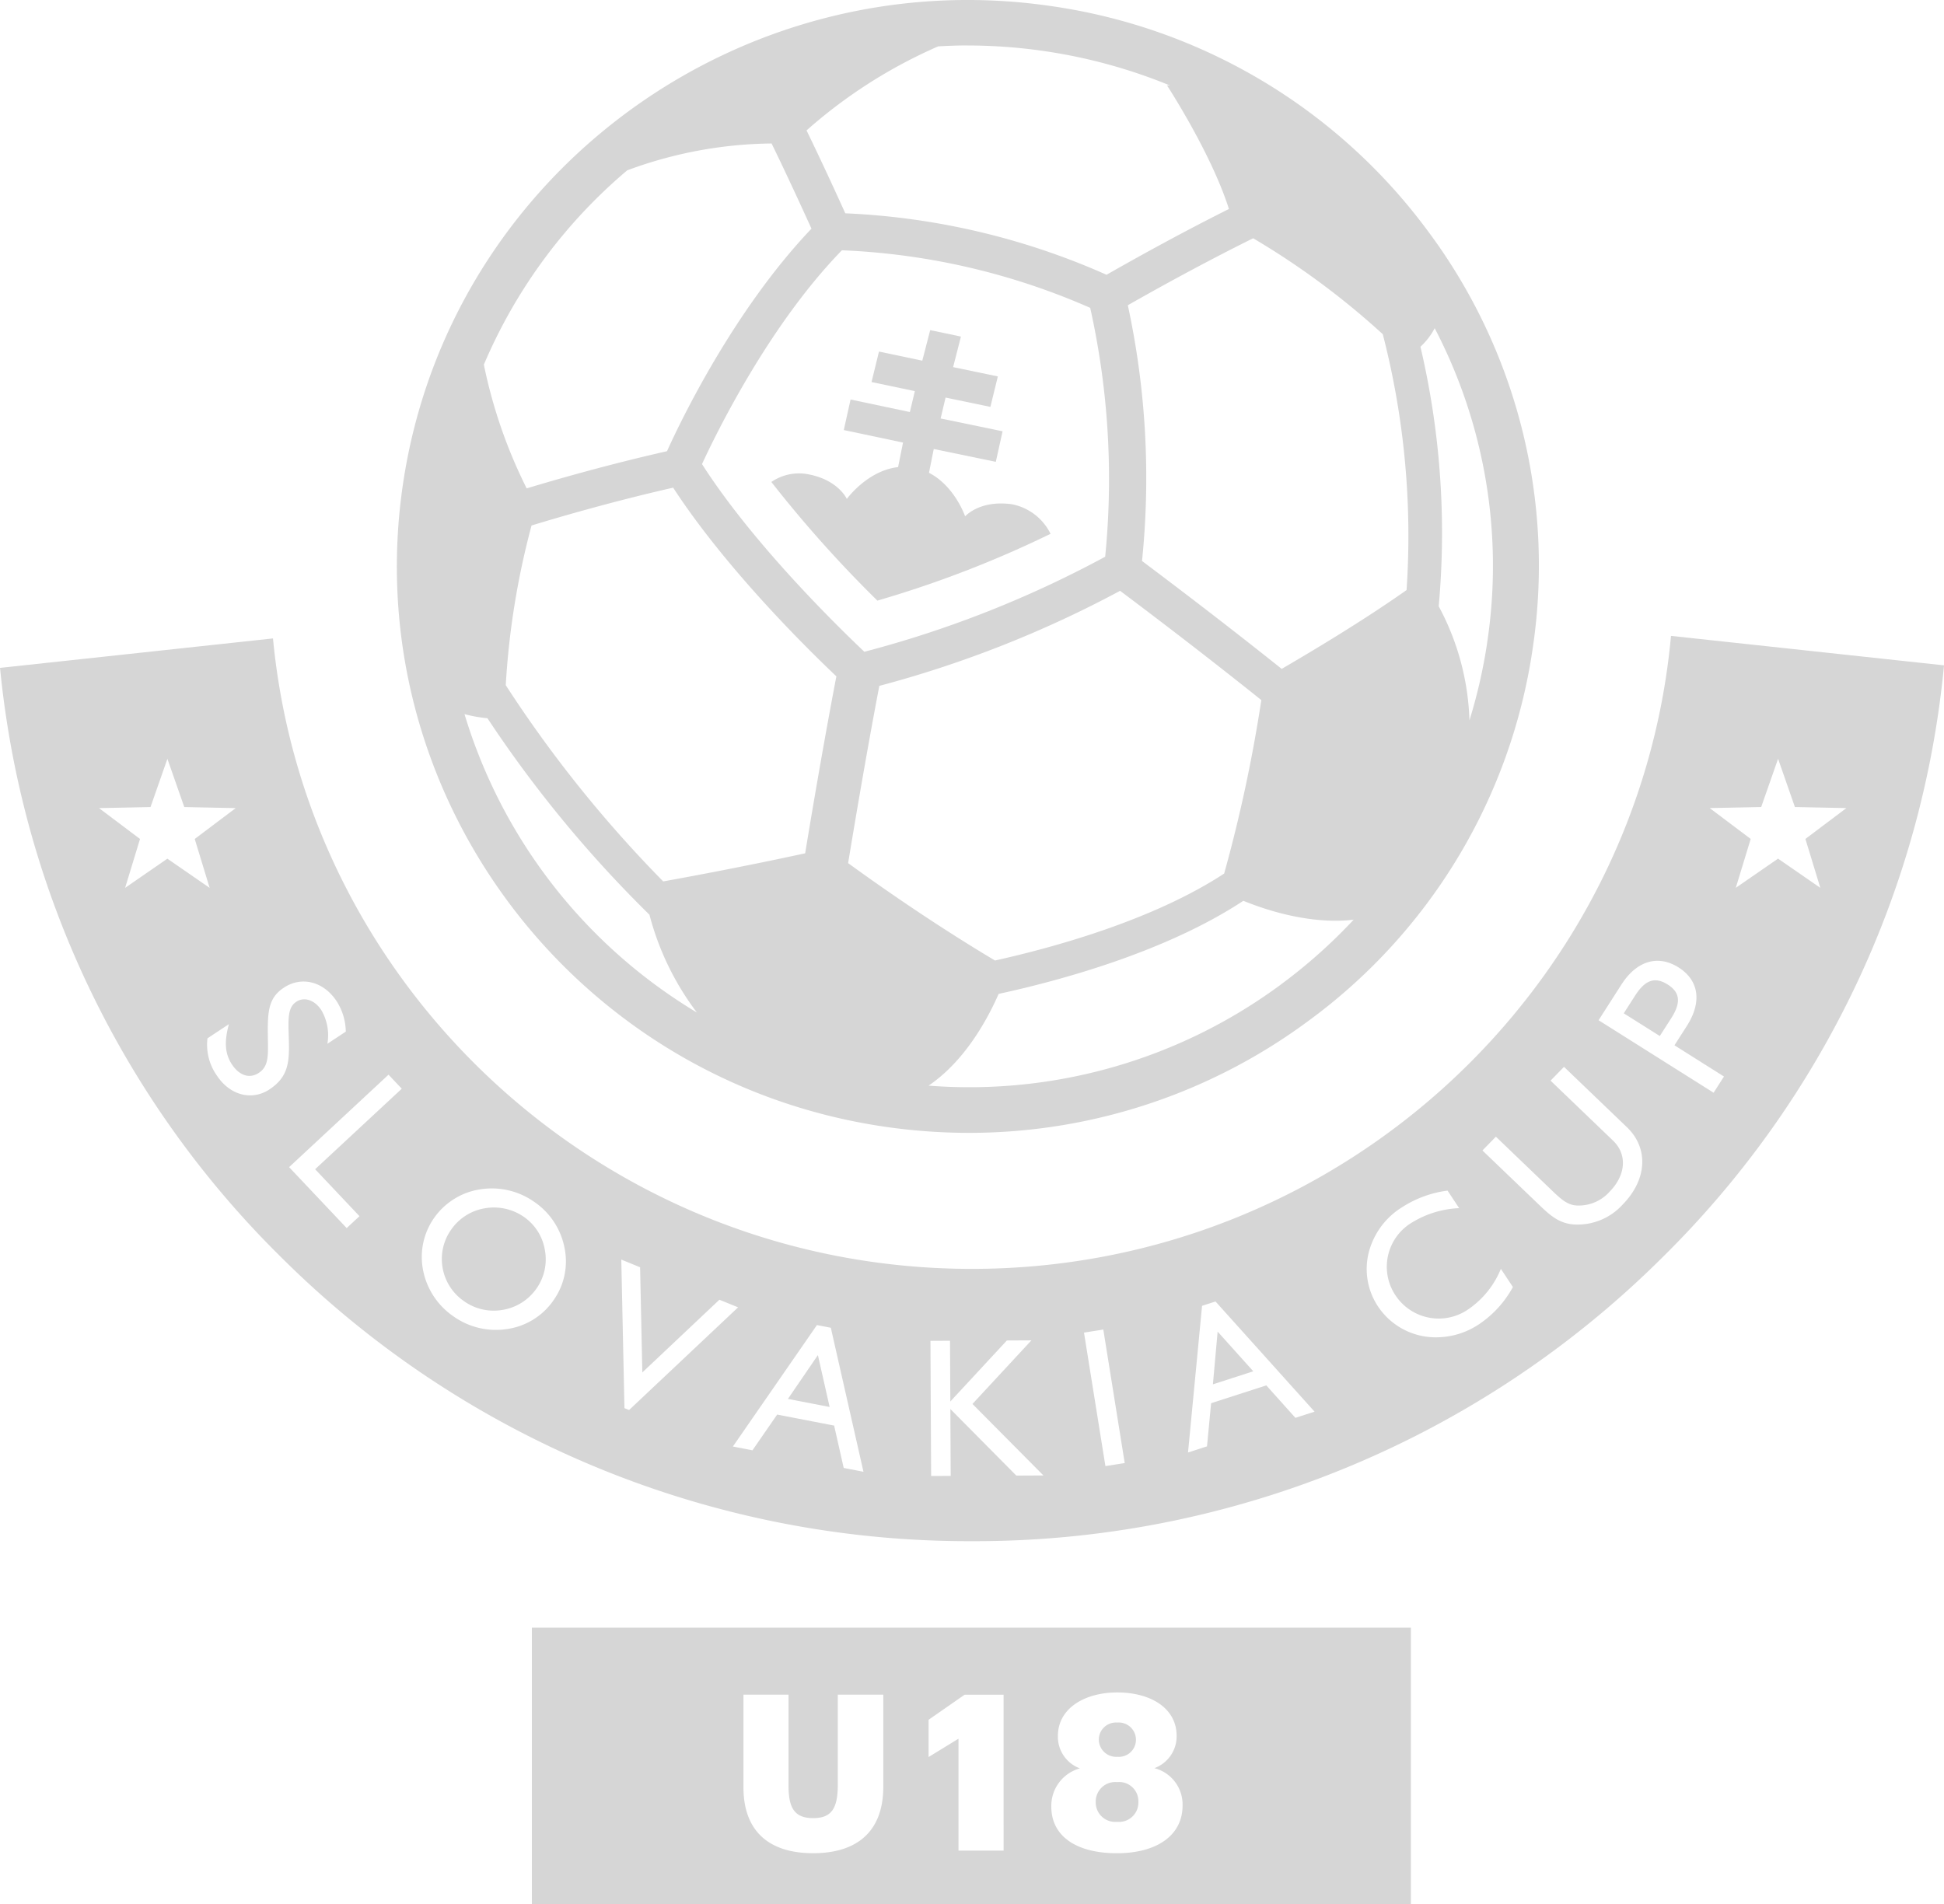 <svg id="Group_2256" data-name="Group 2256" xmlns="http://www.w3.org/2000/svg" xmlns:xlink="http://www.w3.org/1999/xlink" width="208.684" height="204.466" viewBox="0 0 208.684 204.466">
  <defs>
    <clipPath id="clip-path">
      <path id="Path_2335" data-name="Path 2335" d="M0,42.222H208.684V-162.244H0Z" transform="translate(0 162.244)" fill="#d6d6d6"/>
    </clipPath>
  </defs>
  <g id="Group_2252" data-name="Group 2252" transform="translate(0 0)" clip-path="url(#clip-path)">
    <path id="Path_2332" data-name="Path 2332" d="M139.665-23.577H45.305V6.136h94.36Zm0,29.713M83.03-6.5c0,4.871-2.88,7.143-7.53,7.143-4.769,0-7.482-2.388-7.482-7.074V-16.38h4.839v9.742c0,2.365.59,3.514,2.643,3.514,2.006,0,2.644-1.079,2.644-3.584V-16.38H83.03ZM95.943.365H91.1V-11.65L87.892-9.683v-4l3.871-2.694h4.179Zm16.192-8.853a4.028,4.028,0,0,1,3.022,4.005c0,3.233-2.786,5.129-7.057,5.129-4.248,0-7.035-1.757-7.035-5.012a4.175,4.175,0,0,1,3.069-4.1,3.614,3.614,0,0,1-2.362-3.467c0-3,2.9-4.684,6.374-4.684,3.588,0,6.372,1.686,6.372,4.662a3.641,3.641,0,0,1-2.383,3.466m-1.723,3.631a2.057,2.057,0,0,0-2.266-2.131,2.1,2.1,0,0,0-2.313,2.131,2.089,2.089,0,0,0,2.289,2.131,2.078,2.078,0,0,0,2.29-2.131m-.26-6.7a1.851,1.851,0,0,0-2.006-1.827,1.843,1.843,0,0,0-1.982,1.827,1.867,1.867,0,0,0,2.006,1.85,1.835,1.835,0,0,0,1.982-1.85" transform="translate(11.79 198.33)" fill="#d6d6d6"/>
    <g id="Group_2250" data-name="Group 2250" transform="translate(0.001 68.273)">
      <path id="Path_2333" data-name="Path 2333" d="M43.093.653,13.786-2.51c-3.481,38.05-35.808,67.963-75.05,67.963-39.148,0-71.413-29.769-75.024-67.69l-29.3,3.163a102.882,102.882,0,0,0,30.2,63.3A104.564,104.564,0,0,0-61.264,94.688,104.561,104.561,0,0,0,12.862,64.222,102.888,102.888,0,0,0,43.093.653M-140.288,15.981l-4.4,3.313,1.6,5.25-4.537-3.134-4.537,3.134,1.6-5.25-4.4-3.313,5.527-.112,1.813-5.18,1.813,5.18Zm11.821,23.995-1.981,1.307a5.335,5.335,0,0,0-.657-3.624c-.747-1.117-1.858-1.429-2.677-.887-.964.636-.865,1.9-.807,3.98.082,2.5-.038,4.083-2.087,5.438-1.82,1.2-4.173.687-5.607-1.454a5.744,5.744,0,0,1-1.037-4.038l2.3-1.52c-.5,1.832-.454,3.159.34,4.345.808,1.2,1.9,1.527,2.862.891,1.018-.672,1.023-1.7.984-3.559-.045-2.906-.028-4.45,1.721-5.6,1.853-1.226,4.2-.711,5.641,1.432a6.223,6.223,0,0,1,1,3.294m6.01,6.127-9.3,8.646,4.76,5.04-1.375,1.278-6.18-6.542,10.672-9.927Zm16.238,22.789a7.3,7.3,0,0,1-4.892,3.009,7.885,7.885,0,0,1-5.81-1.362,7.827,7.827,0,0,1-3.245-4.924,7.306,7.306,0,0,1,1.23-5.709,7.41,7.41,0,0,1,4.91-3,7.916,7.916,0,0,1,5.774,1.337,7.753,7.753,0,0,1,3.263,4.936,7.2,7.2,0,0,1-1.23,5.709m19.865.688-11.7,11.025-.5-.2-.339-15.953,2.019.827.239,11.292,8.273-7.807ZM-72.9,87.237l-2.122-.411-1.027-4.549-6.116-1.182-2.652,3.837-2.1-.407,9.021-13.04,1.491.289ZM-61.2,79.955l7.618,7.676-2.911.014L-63.572,80.5l.034,7.182-2.1.01-.072-14.512,2.1-.011.033,6.524,6.071-6.553,2.634-.013ZM-44.855,86.3l-2.073.328-2.3-14.333,2.073-.329Zm20.379-5.516-2.057.662-3.122-3.482-5.928,1.912-.44,4.633-2.038.657,1.507-15.747,1.445-.466ZM-15.8,68.281a5.568,5.568,0,0,0,7.889,1.467,9.617,9.617,0,0,0,3.433-4.3L-3.186,67.4a11.3,11.3,0,0,1-3.65,4.006A8.283,8.283,0,0,1-11.347,72.8a7.438,7.438,0,0,1-6.35-3.36,7.269,7.269,0,0,1-.991-5.636,8.077,8.077,0,0,1,3.676-5.013A11.744,11.744,0,0,1-10.2,57.05l1.246,1.883a10.5,10.5,0,0,0-4.982,1.493A5.528,5.528,0,0,0-15.8,68.281M2.3,43.76,9.06,50.246c2.324,2.231,2.184,5.583-.437,8.272A6.531,6.531,0,0,1,3.3,60.68C1.736,60.541.8,59.7-.356,58.591l-6.1-5.851,1.444-1.481,6.034,5.792c.938.9,1.631,1.535,2.616,1.594a4.44,4.44,0,0,0,3.565-1.487c1.771-1.817,1.885-4.013.362-5.476L.857,45.242ZM15.49,39.366l-1.332,2.081L19.473,44.8l-1.114,1.739L6.012,38.756l2.446-3.821c1.652-2.582,3.943-3.229,6.13-1.853s2.555,3.7.9,6.284m11.6-23.5,5.527.112-4.4,3.313,1.6,5.25-4.537-3.134-4.537,3.134,1.6-5.25-4.4-3.313,5.527-.112,1.813-5.18ZM13.8,38.555c1.057-1.651,1.008-2.765-.383-3.641s-2.428-.446-3.485,1.2l-1.217,1.9,3.869,2.437ZM-35.39,77.85l4.336-1.4-3.827-4.262Zm-45.619,1.563,4.476.866-1.26-5.569Zm-27-11.84a5.443,5.443,0,0,0,.909-4.141,5.4,5.4,0,0,0-2.284-3.583,5.646,5.646,0,0,0-4.174-.9,5.48,5.48,0,0,0-3.592,2.276,5.446,5.446,0,0,0-.926,4.13,5.478,5.478,0,0,0,2.295,3.565,5.5,5.5,0,0,0,4.179.93,5.521,5.521,0,0,0,3.593-2.277" transform="translate(165.591 2.51)" fill="#d6d6d6"/>
    </g>
    <g id="Group_2251" data-name="Group 2251" transform="translate(42.603 -0.001)">
      <path id="Path_2334" data-name="Path 2334" d="M22.822,5.079A60.962,60.962,0,0,0-17.406-18.854C-50.826-23.77-82.065-.8-87.029,32.363s18.193,64.155,51.619,69.08a62.572,62.572,0,0,0,9.132.672A61.136,61.136,0,0,0,10.091,90.141,60.324,60.324,0,0,0,34.212,50.226,60.06,60.06,0,0,0,22.822,5.079M-26.44-14.631a56.93,56.93,0,0,1,8.313.611,57.067,57.067,0,0,1,13.4,3.674c-.1,0-.2,0-.3,0,0,0,4.73,7.226,6.649,13.268-5.5,2.751-10.549,5.583-13.137,7.064a77.162,77.162,0,0,0-28.045-6.6c-.973-2.151-2.583-5.661-4.161-8.9a53.659,53.659,0,0,1,14.129-9.023c1.045-.059,2.095-.1,3.151-.1M1.111,74.275c-7.617,4.987-18.205,7.913-24.6,9.336-6.657-3.965-12.688-8.215-15.769-10.457.5-3.021,1.865-11.256,3.35-19.03A119.256,119.256,0,0,0-10.062,43.918C-7.15,46.1-.971,50.78,5.1,55.65A159,159,0,0,1,1.111,74.275m-60.22.842a133.458,133.458,0,0,1-16.9-21.066,84.8,84.8,0,0,1,2.769-17.146c2.8-.856,8.649-2.572,15.2-4.062C-52.368,41.56-43.581,50.2-40.518,53.1c-1.461,7.629-2.812,15.72-3.351,19-6.236,1.359-12.19,2.47-15.24,3.02m4.165-44.806c1.539-3.333,7.2-14.926,15.021-22.958A73.566,73.566,0,0,1-13.27,13.538a84.521,84.521,0,0,1,1.607,26.72,115.96,115.96,0,0,1-25.85,10.205C-40.254,47.872-49.44,38.921-54.944,30.31M-62.972-1.226a45.693,45.693,0,0,1,15.5-2.885c1.6,3.277,3.283,6.944,4.281,9.146C-51.553,13.811-57.3,25.82-58.7,28.928c-6.28,1.42-11.963,3.056-15.064,3.992A53.542,53.542,0,0,1-78.36,19.632,55.879,55.879,0,0,1-62.972-1.226M-80.438,57.156a13.969,13.969,0,0,0,2.46.439,130.5,130.5,0,0,0,17.394,21.1,29.892,29.892,0,0,0,5.093,10.5A56.317,56.317,0,0,1-80.438,57.156m87.6,29.061A56.241,56.241,0,0,1-30.619,97.046c3.853-2.618,6.271-7.008,7.52-9.851,6.624-1.437,17.937-4.508,26.267-9.994,6.042,2.439,10.272,2.234,11.846,2.023a56.808,56.808,0,0,1-7.856,6.993M20.691,43.836C16,47.157,10.2,50.606,7.285,52.3,1.237,47.463-4.849,42.858-7.708,40.715A87.808,87.808,0,0,0-9.231,13.257C-6.479,11.686-1.3,8.8,4.224,6.067a83.763,83.763,0,0,1,13.914,10.3,86.577,86.577,0,0,1,2.553,27.471m8.65,5.672a56.464,56.464,0,0,1-1.9,8.318,27.6,27.6,0,0,0-3.3-12.25,87.37,87.37,0,0,0-1.961-27.868,7.163,7.163,0,0,0,1.529-1.989,55.135,55.135,0,0,1,5.629,33.788" transform="translate(87.698 19.517)" fill="#d6d6d6"/>
    </g>
  </g>
  <g id="Group_2253" data-name="Group 2253" transform="translate(90.582 35.445)">
    <path id="Path_2336" data-name="Path 2336" d="M3.519,2.243-3.132.866-2.6-1.378l4.81,1,.8-3.27-4.8-1,.839-3.279-3.3-.692L-5.1-5.34-9.75-6.318l-.8,3.272L-5.9-2.07-6.434.175-12.8-1.17l-.727,3.279,6.358,1.345-1.123,5.6,3.3.691,1.123-5.6L2.792,5.522Z" transform="translate(13.524 8.619)" fill="#d6d6d6"/>
  </g>
  <g id="Group_2255" data-name="Group 2255" transform="translate(0 0)" clip-path="url(#clip-path)">
    <g id="Group_2254" data-name="Group 2254" transform="translate(82.802 50.118)">
      <path id="Path_2337" data-name="Path 2337" d="M6.189,1.486A5.871,5.871,0,0,0,2.09-1.68c-3.5-.514-5.07,1.29-5.07,1.29s-1.593-4.653-5.7-5.259-7,3.389-7,3.389-.975-2.181-4.473-2.7a5.256,5.256,0,0,0-3.629.88A131.434,131.434,0,0,0-12.4,8.658,116.8,116.8,0,0,0,6.189,1.486" transform="translate(23.783 5.71)" fill="#d6d6d6"/>
    </g>
  </g>
</svg>
